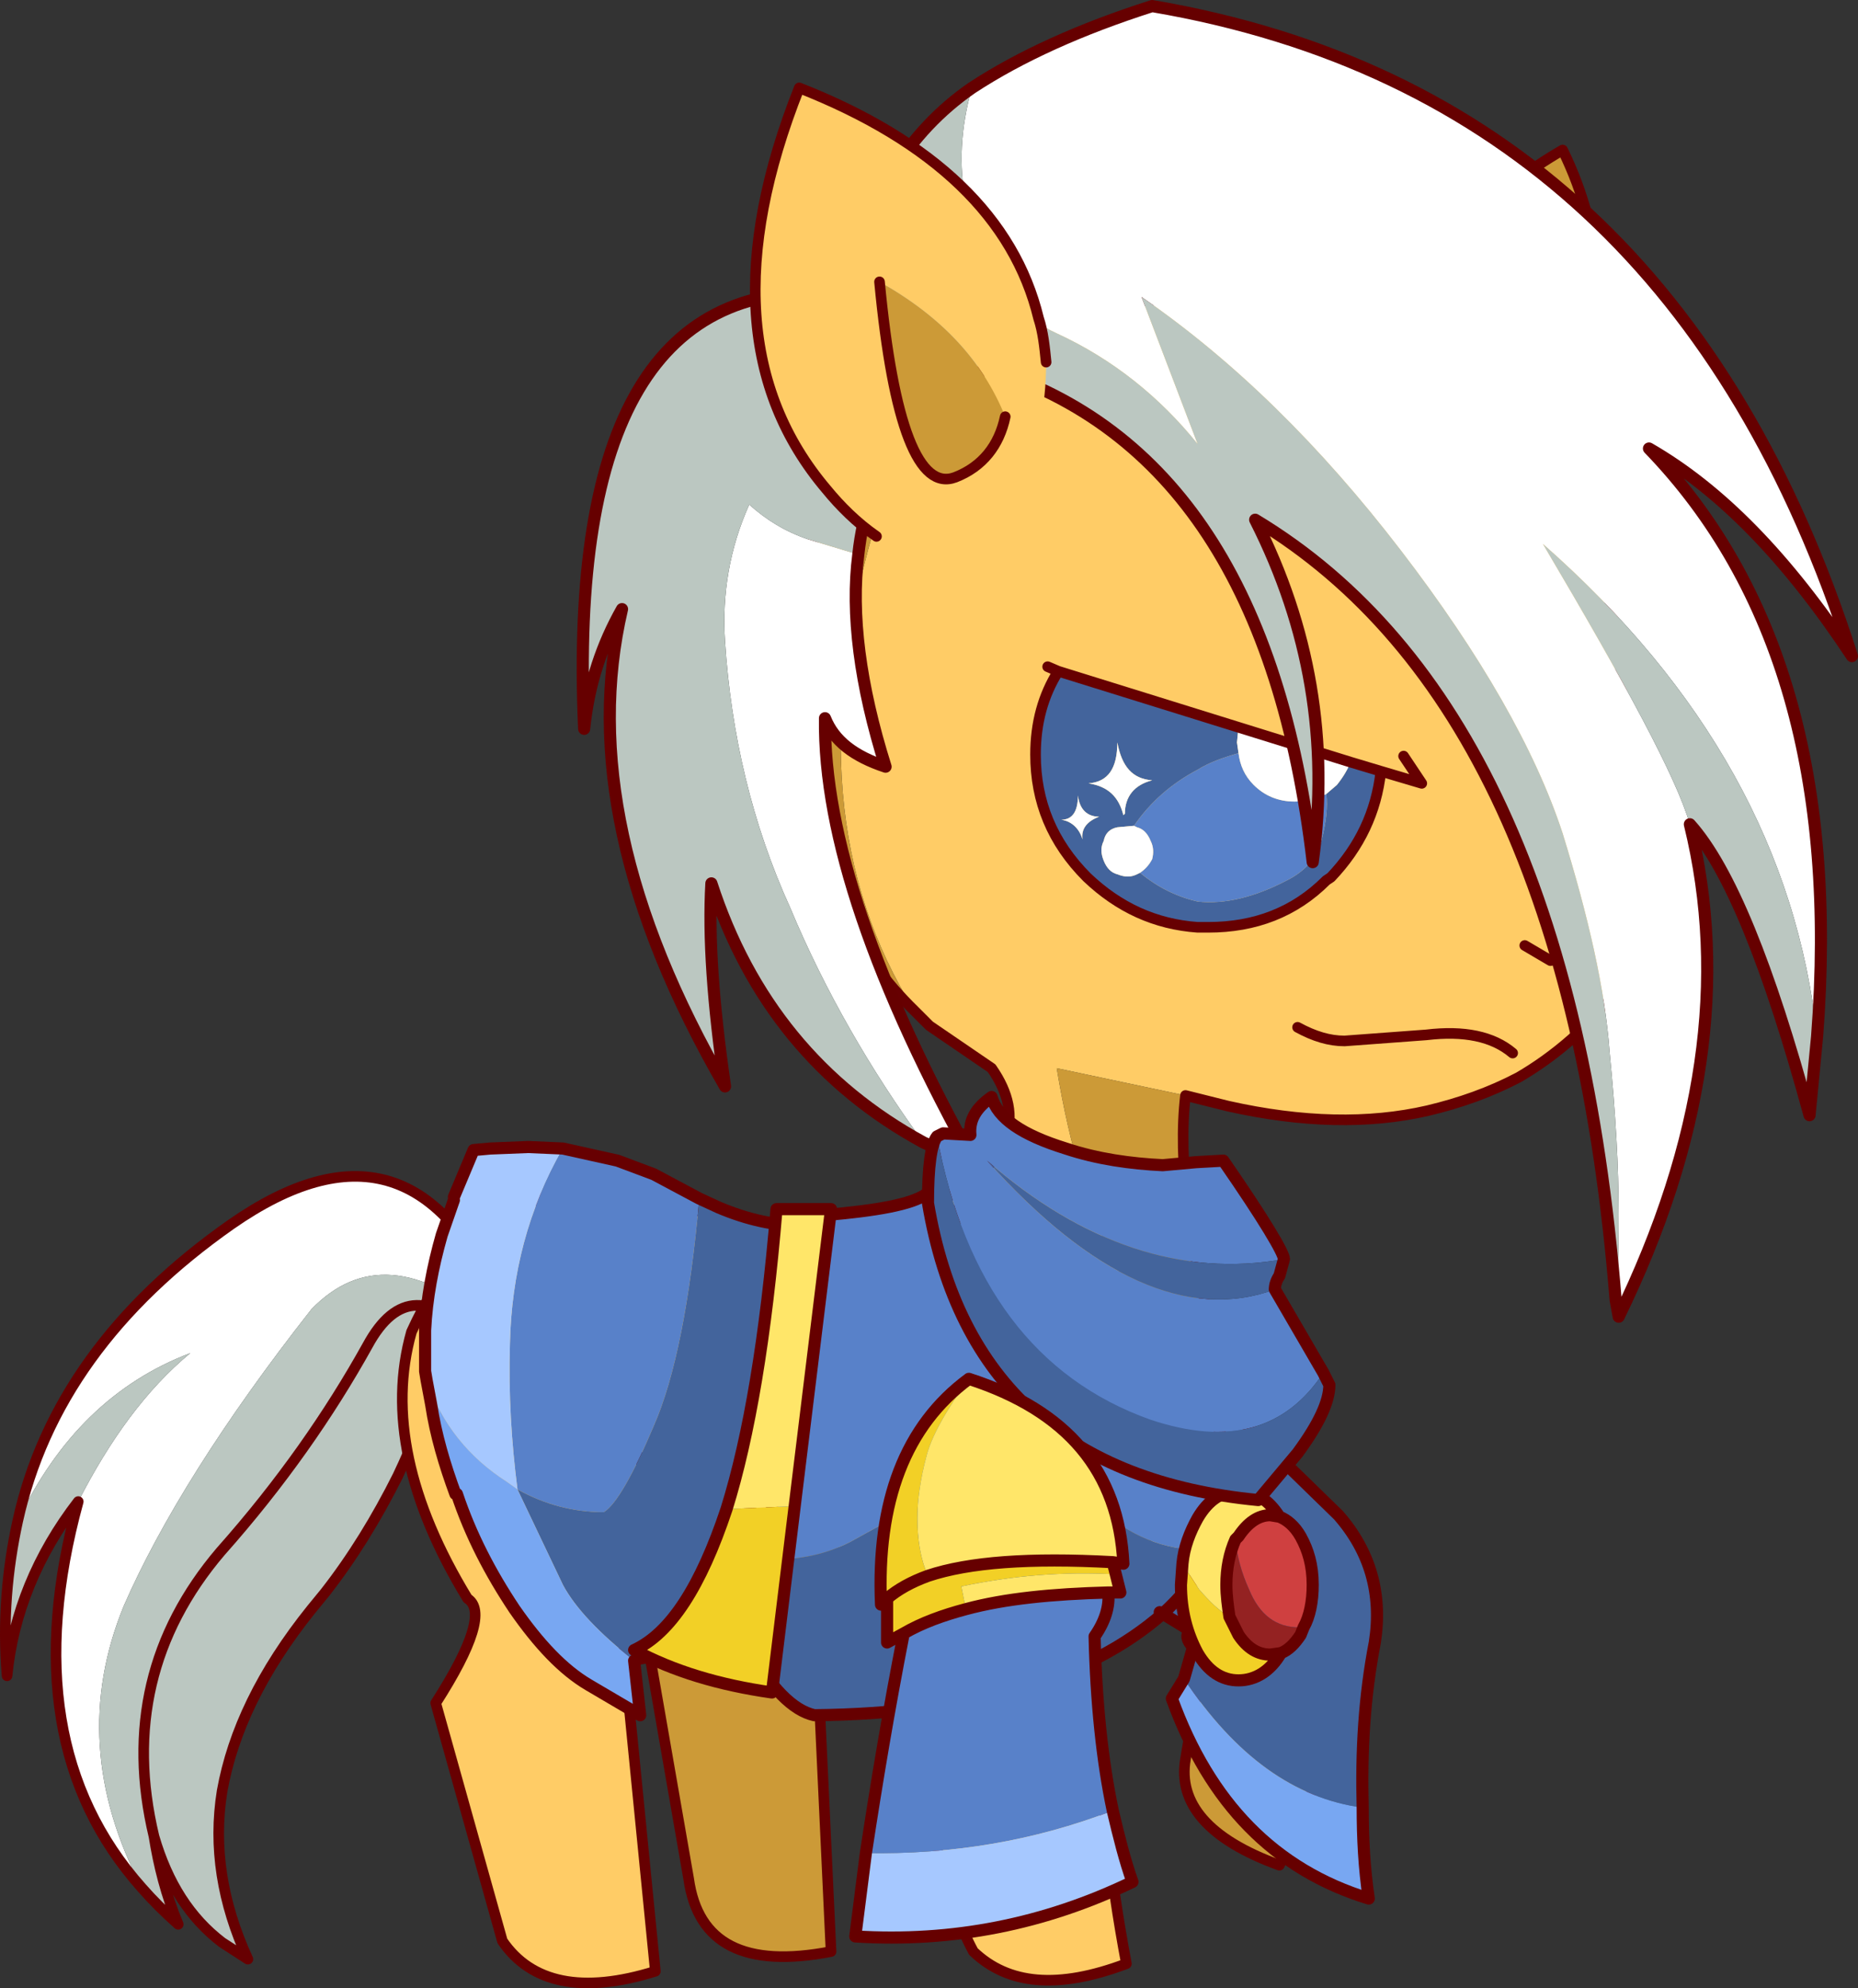 <?xml version="1.0" encoding="UTF-8" standalone="no"?>
<svg
   xmlns:dc="http://purl.org/dc/elements/1.1/"
   xmlns:cc="http://creativecommons.org/ns#"
   xmlns:rdf="http://www.w3.org/1999/02/22-rdf-syntax-ns#"
   xmlns:svg="http://www.w3.org/2000/svg"
   xmlns="http://www.w3.org/2000/svg"
   xmlns:sodipodi="http://sodipodi.sourceforge.net/DTD/sodipodi-0.dtd"
   xmlns:inkscape="http://www.inkscape.org/namespaces/inkscape"
   version="1.1"
   id="svg12103"
   xml:space="preserve"
   width="4500"
   height="4813.87"
   viewBox="0 0 4500 4813.87"
   sodipodi:docname="warlic pony.svg"
   inkscape:version="1.0.2 (e86c870879, 2021-01-15)"><rect x="0" y="0" width="4500" height="4813.87" fill="#333333" stroke="none"/><defs
     id="defs12107" /><sodipodi:namedview
     pagecolor="#ffffff"
     bordercolor="#666666"
     borderopacity="1"
     objecttolerance="10"
     gridtolerance="10"
     guidetolerance="10"
     inkscape:pageopacity="0"
     inkscape:pageshadow="2"
     inkscape:window-width="1500"
     inkscape:window-height="938"
     id="namedview12105"
     showgrid="false"
     fit-margin-top="0"
     fit-margin-left="0"
     fit-margin-right="0"
     fit-margin-bottom="0"
     inkscape:zoom="0.091145833"
     inkscape:cx="2229.0982"
     inkscape:cy="2859.3969"
     inkscape:window-x="-6"
     inkscape:window-y="-6"
     inkscape:window-maximized="1"
     inkscape:current-layer="g12111" /><g
     id="g12111"
     inkscape:groupmode="layer"
     inkscape:label="warlic pony"
     transform="translate(-321.815,-191.84)"><g
       id="g12121"
       transform="matrix(22.928,0,0,22.928,364.582,3875.021)"><path
         d="M 0,0 C 2.72,-12.32 10.24,-22.72 22.56,-31.36 35.2,-40.16 44.48,-37.44 50.72,-23.52 l -0.8,2.56 C 42.4,-27.2 36.16,-27.68 31.04,-22.4 21.6,-10.4 15.04,0.16 11.2,8.96 7.2,18.72 7.84,28.64 13.12,38.72 4,28.48 1.76,14.88 6.4,-2.08 9.76,-8.64 13.6,-13.92 18.24,-17.76 10.24,-14.72 4.16,-8.8 0,0 Z"
         style="fill:#ffffff;fill-opacity:1;fill-rule:evenodd;stroke:none"
         id="path12123" /></g><g
       id="g12125"
       transform="matrix(22.928,0,0,22.928,1509.157,3394.446)"><path
         d="M 0,0 -1.28,2.08 -3.2,3.84 -5.44,5.12 c -1.28,4 -2.72,7.68 -4.32,11.04 -2.24,4.48 -4.8,8.64 -7.68,12.32 l -1.44,1.76 C -24.16,36.8 -27.2,43.2 -28.32,49.44 c -0.96,5.92 0,11.84 2.72,17.76 l -2.72,-1.76 c -3.36,-2.56 -5.76,-6.24 -7.2,-11.2 0.48,3.04 1.28,6.24 2.56,9.28 -1.44,-1.28 -2.72,-2.56 -3.84,-3.84 -5.28,-10.08 -5.92,-20 -1.92,-29.76 3.84,-8.8 10.4,-19.36 19.84,-31.36 C -13.76,-6.72 -7.52,-6.24 0,0 Z m -43.52,18.88 c -4.32,5.6 -6.88,11.84 -7.52,18.4 -0.48,-5.76 0,-11.2 1.12,-16.32 C -45.76,12.16 -39.68,6.24 -31.68,3.2 c -4.64,3.84 -8.48,9.12 -11.84,15.68 z M -1.28,2.08 C -6.08,-3.2 -9.92,-3.2 -12.96,2.4 -9.92,-3.2 -6.08,-3.2 -1.28,2.08 Z M -12.96,2.4 c -4,7.2 -9.12,14.56 -15.52,21.76 6.4,-7.2 11.52,-14.56 15.52,-21.76 z m -15.52,21.76 c -7.36,8.64 -9.76,18.72 -7.04,30.08 C -38.24,42.88 -35.84,32.8 -28.48,24.16 Z"
         style="fill:#bbc7c1;fill-opacity:1;fill-rule:evenodd;stroke:none"
         id="path12127" /></g><g
       id="g12129"
       transform="matrix(22.928,0,0,22.928,364.582,3875.021)"><path
         d="M 0,0 C 2.72,-12.32 10.24,-22.72 22.56,-31.36 35.2,-40.16 44.48,-37.44 50.72,-23.52 l -0.8,2.56 -1.28,2.08 -1.92,1.76 L 44.48,-15.84 c -1.28,4 -2.72,7.68 -4.32,11.04 -2.24,4.48 -4.8,8.64 -7.68,12.32 L 31.04,9.28 C 25.76,15.84 22.72,22.24 21.6,28.48 c -0.96,5.92 0,11.84 2.72,17.76 L 21.6,44.48 C 18.24,41.92 15.84,38.24 14.4,33.28 14.88,36.32 15.68,39.52 16.96,42.56 15.52,41.28 14.24,40 13.12,38.72 4,28.48 1.76,14.88 6.4,-2.08 2.08,3.52 -0.48,9.76 -1.12,16.32 -1.6,10.56 -1.12,5.12 0,0 M 48.64,-18.88 C 43.84,-24.16 40,-24.16 36.96,-18.56 32.96,-11.36 27.84,-4 21.44,3.2 14.08,11.84 11.68,21.92 14.4,33.28"
         style="fill:none;stroke:#670001;stroke-width:1.12;stroke-linecap:round;stroke-linejoin:round;stroke-miterlimit:10;stroke-dasharray:none;stroke-opacity:1"
         id="path12131" /></g><g
       id="g12133"
       transform="matrix(22.928,0,0,22.928,4099.122,1347.419)"><path
         d="m 0,0 c -3.84,-6.24 -8.96,-11.04 -15.36,-14.08 l 0.64,-2.88 C -12.32,-24.48 -7.2,-30.24 0.32,-34.56 4.8,-25.44 5.28,-15.52 1.76,-4.8 Z"
         style="fill:#cc9a37;fill-opacity:1;fill-rule:evenodd;stroke:none"
         id="path12135" /></g><g
       id="g12137"
       transform="matrix(22.928,0,0,22.928,3746.945,1024.591)"><path
         d="m 0,0 0.64,-2.88 c 2.4,-7.52 7.52,-13.28 15.04,-17.6 4.48,9.12 4.96,19.04 1.44,29.76 L 15.36,14.08"
         style="fill:none;stroke:#670001;stroke-width:1.12;stroke-linecap:round;stroke-linejoin:round;stroke-miterlimit:10;stroke-dasharray:none;stroke-opacity:1"
         id="path12139" /></g><g
       id="g12141"
       transform="matrix(22.928,0,0,22.928,-7056.806,-4206.699)"><path
         d="M 431.36,224.96 431.2,224.8 h 0.48 z"
         style="fill:#fbbfd9;fill-opacity:1;fill-rule:evenodd;stroke:none"
         id="path12143" /></g><g
       id="g12145"
       transform="matrix(22.928,0,0,22.928,-7056.806,-4206.699)"><path
         d="m 408.8,243.36 v -0.48 0.32 z m 0,-0.16 z"
         style="fill:#f38eba;fill-opacity:1;fill-rule:evenodd;stroke:none"
         id="path12147" /></g><g
       id="g12149"
       transform="matrix(22.928,0,0,22.928,2840.824,947.552)"><path
         d="m 0,0 5.44,-0.64 c 13.76,-1.76 25.12,-0.32 33.92,4 6.4,3.04 11.52,7.84 15.52,14.08 C 56.48,20 57.92,22.88 59.04,25.92 l 0.32,0.96 0.32,1.76 c 2.56,9.44 2.4,17.92 -0.64,25.76 v 0.16 C 65.6,59.52 66.24,65.12 60.96,71.68 57.92,75.52 54.4,78.56 50.56,80.8 47.52,82.4 44.32,83.52 40.96,84.32 34.72,85.76 27.68,85.6 19.84,83.84 L 15.36,82.72 1.76,79.84 C 4.48,96.48 10.4,108.32 19.84,115.52 V 116 c 0.32,4.32 -0.48,8.32 -2.4,12 C 14.08,133.12 11.04,131.36 8.32,122.56 8.8,128.96 8,134.72 5.92,140 v 4.32 c 0.32,10.72 1.44,20.8 3.2,30.08 -7.2,2.72 -12.48,2.24 -16.16,-1.28 C -9.92,167.84 -12.16,158.56 -13.92,145.28 c -0.64,-5.12 -1.28,-10.88 -1.76,-17.12 -7.36,4 -15.52,4.32 -24.48,0.8 C -40.32,125.6 -41.6,121.92 -44,117.92 c 2.4,4 3.68,7.68 3.84,11.04 0.32,4 -0.64,7.52 -2.88,10.88 L -44,141.28 l 3.36,33.92 c -7.68,2.4 -13.12,1.28 -16.16,-3.2 L -63.84,146.88 c 4,-6.24 5.12,-9.92 3.36,-11.04 -6.24,-10.24 -8.32,-19.68 -5.92,-28.16 C -60.64,95.04 -51.68,90.4 -39.68,93.76 c 10.08,3.68 20,3.68 29.44,0 7.04,-4 8.8,-8.64 5.12,-13.92 l -6.56,-4.48 -1.6,-1.6 C -21.92,60 -23.36,43.04 -17.6,23.04 l -5.28,-4.48 V 18.4 C -19.2,8.48 -11.68,2.4 -0.32,0.16 Z m 51.2,66.88 2.72,1.6 z M -22.88,18.4 Z"
         style="fill:#ffcc66;fill-opacity:1;fill-rule:evenodd;stroke:none"
         id="path12151" /></g><g
       id="g12153"
       transform="matrix(22.928,0,0,22.928,3193.001,2844.17)"><path
         d="m 0,0 c -0.8,6.72 0.32,16 3.52,27.68 l 0.96,5.12 C -4.96,25.6 -10.88,13.76 -13.6,-2.88 Z m 4.48,33.28 12.96,13.92 c 1.92,3.04 1.76,8.16 -0.32,15.68 C 15.68,67.84 13.28,74.08 9.92,81.28 2.4,78.56 -0.8,74.72 0,70.08 L 2.24,56.8 -3.04,52 c -1.76,1.76 -4,3.52 -6.4,5.28 C -7.36,52 -6.56,46.24 -7.04,39.84 c 2.72,8.8 5.76,10.56 9.12,5.44 1.92,-3.68 2.72,-7.68 2.4,-12 z m -33.76,29.28 -8.8,0.48 h -0.64 l 1.28,27.36 C -46.56,92.16 -51.52,89.6 -52.48,82.72 l -4.32,-24.8 -1.6,-0.8 C -56.16,53.76 -55.2,50.24 -55.52,46.24 c 8.96,3.52 17.12,3.2 24.48,-0.8 0.48,6.24 1.12,12 1.76,17.12 z M -28.64,-8.96 c -12,-11.68 -15.2,-30.08 -9.6,-55.2 l 5.28,4.48 c -5.76,20 -4.32,36.96 4.32,50.72 z M 2.08,45.28 C 0.8,47.68 -0.96,49.92 -3.04,52 -0.96,49.92 0.8,47.68 2.08,45.28 Z m -40.8,17.76 h -0.48 z m -0.48,0 c -4.96,-0.48 -9.6,-1.6 -14.24,-3.68 4.64,2.08 9.28,3.2 14.24,3.68 z m -14.24,-3.68 -0.32,-0.16 z m -0.32,-0.16 L -56.16,58.24 Z M -56.16,58.24 -56.8,57.92 Z"
         style="fill:#cc9a37;fill-opacity:1;fill-rule:evenodd;stroke:none"
         id="path12155" /></g><g
       id="g12157"
       transform="matrix(22.928,0,0,22.928,2840.824,947.552)"><path
         d="m 0,0 5.44,-0.64 c 13.76,-1.76 25.12,-0.32 33.92,4 6.4,3.04 11.52,7.84 15.52,14.08 C 56.48,20 57.92,22.88 59.04,25.92 l 0.32,0.96 0.32,1.76 c 2.56,9.44 2.4,17.92 -0.64,25.76 v 0.16 C 65.6,59.52 66.24,65.12 60.96,71.68 57.92,75.52 54.4,78.56 50.56,80.8 47.52,82.4 44.32,83.52 40.96,84.32 34.72,85.76 27.68,85.6 19.84,83.84 l -4.48,-1.12 c -0.8,6.72 0.32,16 3.52,27.68 L 19.84,115.52 V 116 l 12.96,13.92 c 1.92,3.04 1.76,8.16 -0.32,15.68 C 31.04,150.56 28.64,156.8 25.28,164 17.76,161.28 14.56,157.44 15.36,152.8 l 2.24,-13.28 -5.28,-4.8 c -1.76,1.76 -4,3.52 -6.4,5.28 v 4.32 c 0.32,10.72 1.44,20.8 3.2,30.08 -7.2,2.72 -12.48,2.24 -16.16,-1.28 C -9.92,167.84 -12.16,158.56 -13.92,145.28 l -8.8,0.48 h -0.64 l 1.28,27.36 C -31.2,174.88 -36.16,172.32 -37.12,165.44 l -4.32,-24.8 -1.6,-0.8 -0.96,1.44 3.36,33.92 c -7.68,2.4 -13.12,1.28 -16.16,-3.2 L -63.84,146.88 c 4,-6.24 5.12,-9.92 3.36,-11.04 -6.24,-10.24 -8.32,-19.68 -5.92,-28.16 C -60.64,95.04 -51.68,90.4 -39.68,93.76 c 10.08,3.68 20,3.68 29.44,0 7.04,-4 8.8,-8.64 5.12,-13.92 l -6.56,-4.48 -1.6,-1.6 C -25.28,62.08 -28.48,43.68 -22.88,18.56 V 18.08 18.4 C -19.2,8.48 -11.68,2.4 -0.32,0.16 L -0.48,0 H 0 l -0.32,0.16 m 51.52,66.72 2.72,1.6 M -22.88,18.56 V 18.4 v 0 M 5.92,140 C 8,134.72 8.8,128.96 8.32,122.56 m 9.12,5.44 c 1.92,-3.68 2.72,-7.68 2.4,-12 m -2.4,12 C 16.16,130.4 14.4,132.64 12.32,134.72 m -35.68,11.04 H -23.84 C -28.8,145.28 -33.44,144.16 -38.08,142.08 l -0.32,-0.16 -2.4,-0.96 -0.64,-0.32 M -40.16,128.96 C -40.32,125.6 -41.6,121.92 -44,117.92 m 0.96,21.92 C -40.8,136.48 -39.84,132.96 -40.16,128.96 M -15.68,128.16 c 0.48,6.24 1.12,12 1.76,17.12"
         style="fill:none;stroke:#670001;stroke-width:1.12;stroke-linecap:round;stroke-linejoin:round;stroke-miterlimit:10;stroke-dasharray:none;stroke-opacity:1"
         id="path12159" /></g><g
       id="g12161"
       transform="matrix(22.928,0,0,22.928,3321.399,2015.087)"><path
         d="M 0,0 -0.16,-1.12 0,-2.72 -19.04,-8.64 c -1.6,2.56 -2.4,5.44 -2.4,8.8 0,4.96 1.76,9.28 5.44,12.96 3.36,3.2 7.2,4.96 11.68,5.28 h 1.12 c 4.96,0 9.12,-1.6 12.48,-4.96 l 0.48,-0.32 c 3.04,-3.2 4.8,-6.88 5.28,-11.2 l -3.2,-0.96 c -0.32,0.8 -0.8,1.6 -1.44,2.4 L 9.28,4.32 C 9.44,5.6 9.28,7.2 8.8,9.12 8.32,11.04 7.04,12.48 5.12,13.44 1.76,15.2 -1.44,16 -4.32,15.68 -6.4,15.2 -8.48,14.24 -10.4,12.64 l -0.32,0.16 c -0.64,0.32 -1.28,0.32 -2.08,0 -0.64,-0.16 -1.12,-0.64 -1.44,-1.44 -0.32,-0.8 -0.32,-1.44 0,-2.08 0.16,-0.8 0.64,-1.28 1.44,-1.44 l 1.76,-0.16 C -9.28,5.12 -7.04,3.2 -4.32,1.76 -3.04,0.96 -1.6,0.48 0,0 Z M -16.96,4.48 C -16.8,5.92 -16,6.72 -14.72,6.72 -16,7.2 -16.64,8 -16.48,9.12 -16.8,8 -17.6,7.2 -18.72,7.04 c 1.12,0 1.76,-0.8 1.76,-2.56 z M -12,6.4 c 0,-1.76 0.96,-3.04 2.88,-3.52 -2.08,-0.16 -3.2,-1.44 -3.68,-4 0,2.72 -0.96,4.16 -3.04,4.32 2.08,0.32 3.2,1.44 3.68,3.36 z"
         style="fill:#43649c;fill-opacity:1;fill-rule:evenodd;stroke:none"
         id="path12163" /></g><g
       id="g12165"
       transform="matrix(22.928,0,0,22.928,3534.172,2114.137)"><path
         d="m 0,0 c 0.16,1.28 0,2.88 -0.48,4.8 -0.48,1.92 -1.76,3.36 -3.68,4.32 -3.36,1.76 -6.56,2.56 -9.44,2.24 -2.08,-0.48 -4.16,-1.44 -6.08,-3.04 0.48,-0.32 0.96,-0.8 1.28,-1.44 0.16,-0.64 0.16,-1.28 -0.16,-1.92 -0.32,-0.8 -0.8,-1.28 -1.44,-1.44 l -0.32,-0.16 c 1.76,-2.56 4,-4.48 6.72,-5.92 1.28,-0.8 2.72,-1.28 4.32,-1.76 0.16,1.28 0.64,2.4 1.6,3.36 1.12,1.12 2.56,1.76 4.32,1.76 1.28,0 2.4,-0.32 3.36,-0.8 z"
         style="fill:#5881c9;fill-opacity:1;fill-rule:evenodd;stroke:none"
         id="path12167" /></g><g
       id="g12169"
       transform="matrix(22.928,0,0,22.928,3592.868,2037.099)"><path
         d="m 0,0 c -0.32,0.8 -0.8,1.6 -1.44,2.4 l -1.12,0.96 c -0.96,0.48 -2.08,0.8 -3.36,0.8 -1.76,0 -3.2,-0.64 -4.32,-1.76 -0.96,-0.96 -1.44,-2.08 -1.6,-3.36 l -0.16,-1.12 0.16,-1.6 z m -30.56,6.08 c 1.12,0 1.76,-0.8 1.76,-2.56 0.16,1.44 0.96,2.24 2.24,2.24 C -27.84,6.24 -28.48,7.04 -28.32,8.16 -28.64,7.04 -29.44,6.24 -30.56,6.08 Z m 9.44,2.24 c 0.32,0.64 0.32,1.28 0.16,1.92 -0.32,0.64 -0.8,1.12 -1.28,1.44 l -0.32,0.16 c -0.64,0.32 -1.28,0.32 -2.08,0 C -25.28,11.68 -25.76,11.2 -26.08,10.4 c -0.32,-0.8 -0.32,-1.44 0,-2.08 0.16,-0.8 0.64,-1.28 1.44,-1.44 l 1.76,-0.16 0.32,0.16 c 0.64,0.16 1.12,0.64 1.44,1.44 z m 0.16,-6.4 c -2.08,-0.16 -3.2,-1.44 -3.68,-4 0,2.72 -0.96,4.16 -3.04,4.32 2.08,0.32 3.2,1.44 3.68,3.36 l 0.16,-0.16 c 0,-1.76 0.96,-3.04 2.88,-3.52 z"
         style="fill:#ffffff;fill-opacity:1;fill-rule:evenodd;stroke:none"
         id="path12171" /></g><g
       id="g12173"
       transform="matrix(22.928,0,0,22.928,3321.399,1952.723)"><path
         d="m 0,0 -19.04,-5.92 c -1.6,2.56 -2.4,5.44 -2.4,8.8 0,4.96 1.76,9.28 5.44,12.96 3.36,3.2 7.2,4.96 11.68,5.28 H -3.2 C 1.76,21.12 5.92,19.52 9.28,16.16 l 0.48,-0.32 c 3.04,-3.2 4.8,-6.88 5.28,-11.2 L 11.84,3.68 0,0 m -20.16,-6.4 1.12,0.48 M 15.04,4.64 l 4.32,1.28 -1.92,-2.88"
         style="fill:none;stroke:#670001;stroke-width:1.12;stroke-linecap:round;stroke-linejoin:round;stroke-miterlimit:10;stroke-dasharray:none;stroke-opacity:1"
         id="path12175" /></g><g
       id="g12177"
       transform="matrix(22.928,0,0,22.928,2675.742,404.613)"><path
         d="M 0,0 C -2.4,8.48 -0.8,16 4.48,22.56 5.6,24 7.2,25.12 8.96,25.92 c 5.92,2.72 10.88,6.72 14.88,11.68 L 17.92,22.08 C 27.68,28.8 36.8,37.76 45.28,48.8 53.76,59.84 59.52,69.92 62.4,78.72 65.12,87.52 66.88,95.2 67.36,101.76 68,108.32 68.32,113.92 68.32,118.88 c 0,4.96 -0.16,8 -0.32,9.12 l 0.32,1.76 C 77.28,111.36 79.84,94.08 75.84,77.76 74.4,72.8 69.12,63.04 60.32,48.16 77.6,63.36 87.2,80.64 89.28,100.16 91.36,73.12 85.44,52.48 71.52,38.08 79.04,42.4 86.08,49.6 92.96,60 80.32,20.48 55.68,-2.4 19.04,-8.64 11.52,-6.24 5.12,-3.36 0,0 Z m -5.12,111.36 c -5.6,-7.68 -10.4,-16 -14.08,-24.8 -4,-8.8 -6.24,-18.24 -6.88,-28.16 C -26.4,53.44 -25.6,48.64 -23.52,44 c 1.76,1.6 3.84,2.88 6.24,3.68 L -12,49.28 C -12.8,55.52 -11.84,63.04 -9.12,71.68 c -3.36,-1.12 -5.44,-2.72 -6.4,-5.12 -0.16,12.32 5.28,28.16 16,47.36 z"
         style="fill:#ffffff;fill-opacity:1;fill-rule:evenodd;stroke:none"
         id="path12179" /></g><g
       id="g12181"
       transform="matrix(22.928,0,0,22.928,2675.742,404.613)"><path
         d="M 0,0 C -2.4,8.48 -0.8,16 4.48,22.56 5.6,24 7.2,25.12 8.96,25.92 c 5.92,2.72 10.88,6.72 14.88,11.68 L 17.92,22.08 C 27.68,28.8 36.8,37.76 45.28,48.8 53.76,59.84 59.52,69.92 62.4,78.72 65.12,87.52 66.88,95.2 67.36,101.76 68,108.32 68.32,113.92 68.32,118.88 c 0,4.96 -0.16,8 -0.32,9.12 C 64.64,86.24 52,58.88 29.92,45.6 35.68,56.96 37.76,68.96 36,81.76 32.64,53.12 21.28,35.68 1.6,29.6 -6.56,33.76 -11.04,40.32 -12,49.28 L -17.28,47.68 C -19.68,46.88 -21.76,45.6 -23.52,44 c -2.08,4.64 -2.88,9.44 -2.56,14.4 0.64,9.92 2.88,19.36 6.88,28.16 C -15.52,95.36 -10.72,103.68 -5.12,111.36 -16,105.44 -23.52,96.32 -27.52,84 c -0.32,5.6 0.16,12.64 1.44,21.44 -10.72,-18.56 -14.4,-35.36 -10.88,-50.4 -2.08,3.68 -3.52,7.84 -4,12.64 C -42.4,35.2 -33.28,19.84 -13.6,21.76 -11.2,11.84 -6.72,4.64 0,0 Z M 75.84,77.76 C 74.4,72.8 69.12,63.04 60.32,48.16 c 17.28,15.2 26.88,32.48 28.96,52 l -0.8,8.32 C 84.16,92.64 80,82.4 75.84,77.76 Z"
         style="fill:#bbc7c1;fill-opacity:1;fill-rule:evenodd;stroke:none"
         id="path12183" /></g><g
       id="g12185"
       transform="matrix(22.928,0,0,22.928,4234.857,3339.419)"><path
         d="M 0,0 0.32,1.76 C 9.28,-16.64 11.84,-33.92 7.84,-50.24 12,-45.6 16.16,-35.36 20.48,-19.52 l 0.8,-8.32 c 2.08,-27.04 -3.84,-47.68 -17.76,-62.08 7.52,4.32 14.56,11.52 21.44,21.92 C 12.32,-107.52 -12.32,-130.4 -48.96,-136.64 -56.48,-134.24 -62.88,-131.36 -68,-128 c -6.72,4.64 -11.2,11.84 -13.6,21.76 C -101.28,-108.16 -110.4,-92.8 -108.96,-60.32 c 0.48,-4.8 1.92,-8.96 4,-12.64 -3.52,15.04 0.16,31.84 10.88,50.4 -1.28,-8.8 -1.76,-15.84 -1.44,-21.44 4,12.32 11.52,21.44 22.4,27.36 l 5.6,2.56 c -10.72,-19.2 -16.16,-35.04 -16,-47.36 0.96,2.4 3.04,4 6.4,5.12 -2.72,-8.64 -3.68,-16.16 -2.88,-22.4 0.96,-8.96 5.44,-15.52 13.6,-19.68 19.68,6.08 31.04,23.52 34.4,52.16 1.76,-12.8 -0.32,-24.8 -6.08,-36.16 C -16,-69.12 -3.36,-41.76 0,0"
         style="fill:none;stroke:#660000;stroke-width:1.28;stroke-linecap:round;stroke-linejoin:round;stroke-miterlimit:10;stroke-dasharray:none;stroke-opacity:1"
         id="path12187" /></g><g
       id="g12189"
       transform="matrix(22.928,0,0,22.928,3985.398,2741.452)"><path
         d="m 0,0 c -2.08,-1.76 -5.12,-2.4 -9.12,-1.92 l -8.64,0.64 c -1.6,0 -3.2,-0.48 -4.96,-1.44"
         style="fill:none;stroke:#660000;stroke-width:1.12;stroke-linecap:round;stroke-linejoin:round;stroke-miterlimit:10;stroke-dasharray:none;stroke-opacity:1"
         id="path12191" /></g><g
       id="g12193"
       transform="matrix(22.928,0,0,22.928,2444.625,1490.491)"><path
         d="m 0,0 c -2.08,-1.44 -3.84,-3.2 -5.28,-4.96 -8.96,-10.56 -9.92,-24.64 -2.88,-42.4 14.24,5.6 22.72,13.76 25.28,24.32 C 17.6,-21.6 17.76,-20 17.92,-18.4 c 0,4.96 -0.96,8.96 -2.72,12 C 11.84,-0.48 6.88,1.6 0,0 Z M 0.32,-26.88 C 1.76,-11.68 4.48,-4.8 8.32,-6.24 11.2,-7.36 12.96,-9.6 13.6,-12.64 11.2,-18.56 6.88,-23.2 0.32,-26.88 Z"
         style="fill:#ffcc66;fill-opacity:1;fill-rule:evenodd;stroke:none"
         id="path12195" /></g><g
       id="g12197"
       transform="matrix(22.928,0,0,22.928,2451.963,874.182)"><path
         d="M 0,0 C 1.44,15.2 4.16,22.08 8,20.64 10.88,19.52 12.64,17.28 13.28,14.24 10.88,8.32 6.56,3.68 0,0 Z"
         style="fill:#cc9a37;fill-opacity:1;fill-rule:evenodd;stroke:none"
         id="path12199" /></g><g
       id="g12201"
       transform="matrix(22.928,0,0,22.928,2444.625,1490.491)"><path
         d="m 0,0 c -2.08,-1.44 -3.84,-3.2 -5.28,-4.96 -8.96,-10.56 -9.92,-24.64 -2.88,-42.4 14.24,5.6 22.72,13.76 25.28,24.32 C 17.6,-21.6 17.76,-20 17.92,-18.4 M 0.32,-26.88 C 1.76,-11.68 4.48,-4.8 8.32,-6.24 c 2.88,-1.12 4.64,-3.36 5.28,-6.4"
         style="fill:none;stroke:#670001;stroke-width:1.12;stroke-linecap:round;stroke-linejoin:round;stroke-miterlimit:10;stroke-dasharray:none;stroke-opacity:1"
         id="path12203" /></g><g
       id="g12205"
       transform="matrix(22.928,0,0,22.928,3281.045,3585.208)"><path
         d="m 0,0 0.16,-1.44 -31.36,-20.48 c -1.6,1.12 -5.28,1.76 -10.88,2.24 L -48.48,16.64 c 3.2,0.16 6.24,-0.32 9.12,-1.76 L -30.08,9.76 c 1.92,-1.28 4,-2.08 6.08,-2.4 4.32,0 8.16,1.44 11.52,4.32 3.36,2.88 7.04,4.16 11.36,4 z"
         style="fill:#5881c9;fill-opacity:1;fill-rule:evenodd;stroke:none"
         id="path12207" /></g><g
       id="g12209"
       transform="matrix(22.928,0,0,22.928,2169.487,3966.733)"><path
         d="m 0,0 c 3.2,0.16 6.24,-0.32 9.12,-1.76 l 9.28,-5.12 c 1.92,-1.28 4,-2.08 6.08,-2.4 4.32,0 8.16,1.44 11.52,4.32 3.36,2.88 7.04,4.16 11.36,4 L 48.48,-16.64 60.8,-4.64 c 3.36,3.84 4.64,8.32 3.84,13.44 C 63.52,14.56 63.2,20.32 63.36,26.24 56.16,25.28 49.92,20.8 44.48,12.64 l 0.96,-3.36 c -0.64,-0.64 -0.8,-1.28 -0.32,-1.76 L 42.24,5.76 C 34.4,12.64 22.08,16.32 5.44,16.48 3.2,16 0.8,13.6 -1.6,9.28 Z m 41.92,5.6 0.32,0.16 z m 0.32,0.16 C 44.16,4 45.76,2.08 47.2,-0.16 45.76,2.08 44.16,4 42.24,5.76 Z m 4.96,-5.92 0.16,-0.8 z M 45.44,9.28 48.48,9.6 Z m -0.32,-1.76 1.28,-2.08 z"
         style="fill:#43649c;fill-opacity:1;fill-rule:evenodd;stroke:none"
         id="path12211" /></g><g
       id="g12213"
       transform="matrix(22.928,0,0,22.928,3622.216,4568.368)"><path
         d="m 0,0 c 0,3.2 0.16,6.4 0.64,9.6 -9.92,-3.04 -16.8,-10.08 -20.8,-21.12 l 1.28,-2.08 C -13.44,-5.44 -7.2,-0.96 0,0 Z"
         style="fill:#78a7f2;fill-opacity:1;fill-rule:evenodd;stroke:none"
         id="path12215" /></g><g
       id="g12217"
       transform="matrix(22.928,0,0,22.928,3281.045,3585.208)"><path
         d="m 0,0 0.16,-1.44 -31.36,-20.48 c -1.6,1.12 -5.28,1.76 -10.88,2.24 L -48.48,16.64 M -1.12,15.68 0,0 12.32,12 c 3.36,3.84 4.64,8.32 3.84,13.44 -1.12,5.76 -1.44,11.52 -1.28,17.44 0,3.2 0.16,6.4 0.64,9.6 C 5.6,49.44 -1.28,42.4 -5.28,31.36 L -4,29.28 -3.04,25.92 c -0.64,-0.64 -0.8,-1.28 -0.32,-1.76 L -6.24,22.4 C -14.08,29.28 -26.4,32.96 -43.04,33.12 -45.28,32.64 -47.68,30.24 -50.08,25.92 L -48.48,16.64 M -6.56,22.24 -6.24,22.4 c 1.92,-1.76 3.52,-3.68 4.96,-5.92 l 0.16,-0.8 M -3.04,25.92 0,26.24 m -3.36,-2.08 1.28,-2.08"
         style="fill:none;stroke:#660000;stroke-width:1.28;stroke-linecap:round;stroke-linejoin:round;stroke-miterlimit:10;stroke-dasharray:none;stroke-opacity:1"
         id="path12219" /></g><g
       id="g12221"
       transform="matrix(22.928,0,0,22.928,3185.664,3977.738)"><path
         d="m 0,0 c 0.16,-1.76 0.8,-3.36 1.6,-4.8 1.12,-1.92 2.56,-2.88 4.32,-2.88 1.76,0 3.2,0.96 4.32,2.72 L 9.28,-5.12 c -1.28,0 -2.4,0.8 -3.36,2.24 L 5.6,-2.56 C 4.96,-1.12 4.64,0.48 4.64,2.24 4.64,3.36 4.8,4.48 4.96,5.6 3.84,4.96 2.88,4 1.76,2.72 Z"
         style="fill:#ffe669;fill-opacity:1;fill-rule:evenodd;stroke:none"
         id="path12223" /></g><g
       id="g12225"
       transform="matrix(22.928,0,0,22.928,3420.448,3864.015)"><path
         d="m 0,0 c 0.8,0.32 1.6,0.96 2.24,2.08 0.8,1.44 1.28,3.04 1.28,5.12 0,1.76 -0.32,3.36 -0.96,4.48 H 2.08 c -2.4,0 -4.16,-1.28 -5.28,-4 C -4,5.92 -4.48,4.16 -4.64,2.4 l 0.32,-0.32 c 0.96,-1.44 2.08,-2.24 3.36,-2.24 z"
         style="fill:#cf4040;fill-opacity:1;fill-rule:evenodd;stroke:none"
         id="path12227" /></g><g
       id="g12229"
       transform="matrix(22.928,0,0,22.928,3479.144,4131.816)"><path
         d="M 0,0 -0.32,0.8 C -0.96,1.76 -1.6,2.4 -2.4,2.72 L -3.52,2.88 C -4.8,2.88 -5.92,2.24 -6.88,0.8 L -7.84,-1.12 C -8,-2.24 -8.16,-3.36 -8.16,-4.48 c 0,-1.76 0.32,-3.36 0.96,-4.8 0.16,1.76 0.64,3.52 1.44,5.28 1.12,2.72 2.88,4 5.28,4 z"
         style="fill:#942222;fill-opacity:1;fill-rule:evenodd;stroke:none"
         id="path12231" /></g><g
       id="g12233"
       transform="matrix(22.928,0,0,22.928,3424.117,4194.18)"><path
         d="m 0,0 c -1.12,1.92 -2.72,2.88 -4.48,2.88 -1.76,0 -3.2,-0.96 -4.32,-2.88 -1.12,-2.08 -1.76,-4.48 -1.76,-7.2 l 0.16,-2.24 1.76,2.72 c 1.12,1.28 2.08,2.24 3.2,2.88 l 0.96,1.92 c 0.96,1.44 2.08,2.08 3.36,2.08 z"
         style="fill:#f2d026;fill-opacity:1;fill-rule:evenodd;stroke:none"
         id="path12235" /></g><g
       id="g12237"
       transform="matrix(22.928,0,0,22.928,3420.448,3864.015)"><path
         d="m 0,0 c 0.8,0.32 1.6,0.96 2.24,2.08 0.8,1.44 1.28,3.04 1.28,5.12 0,1.76 -0.32,3.36 -0.96,4.48 l -0.32,0.8 c -0.64,0.96 -1.28,1.6 -2.08,1.92 -1.12,1.92 -2.72,2.88 -4.48,2.88 -1.76,0 -3.2,-0.96 -4.32,-2.88 -1.12,-2.08 -1.76,-4.48 -1.76,-7.2 l 0.16,-2.24 c 0.16,-1.76 0.8,-3.36 1.6,-4.8 1.12,-1.92 2.56,-2.88 4.32,-2.88 1.76,0 3.2,0.96 4.32,2.72 l -0.96,-0.16 c -1.28,0 -2.4,0.8 -3.36,2.24 L -4.64,2.4 m -0.64,8.16 C -5.44,9.44 -5.6,8.32 -5.6,7.2 c 0,-1.76 0.32,-3.36 0.96,-4.8 m 4.8,12 -1.12,0.16 c -1.28,0 -2.4,-0.64 -3.36,-2.08 l -0.96,-1.92"
         style="fill:none;stroke:#660000;stroke-width:1.28;stroke-linecap:round;stroke-linejoin:round;stroke-miterlimit:10;stroke-dasharray:none;stroke-opacity:1"
         id="path12239" /></g><g
       id="g12241"
       transform="matrix(22.928,0,0,22.928,3431.454,3240.369)"><path
         d="m 0,0 c 0,-0.64 -2.08,-4.16 -6.4,-10.4 l -2.88,0.16 -3.52,0.32 c -3.36,-0.16 -6.88,-0.64 -10.24,-1.76 C -27.68,-13.12 -30.24,-14.88 -30.88,-17.12 -32.48,-16 -33.28,-14.72 -33.12,-13.12 L -36,-13.28 l -0.64,0.32 C -33.76,2.56 -26.24,12.64 -14.08,16.96 -5.92,19.68 0.16,18.08 4.16,12 L -0.96,3.2 C -10.08,6.56 -20.32,1.92 -31.36,-10.4 -21.28,-1.6 -10.72,1.92 0,0 Z"
         style="fill:#5881c9;fill-opacity:1;fill-rule:evenodd;stroke:none"
         id="path12243" /></g><g
       id="g12245"
       transform="matrix(22.928,0,0,22.928,2591.365,2943.22)"><path
         d="m 0,0 c 2.88,15.52 10.4,25.6 22.56,29.92 8.16,2.72 14.24,1.12 18.24,-4.96 l 0.64,1.28 c 0,1.76 -1.12,4.16 -3.36,7.2 l -4.16,4.96 C 13.92,36.48 2.24,26.08 -0.96,7.04 -0.96,3.2 -0.64,0.8 0,0 Z m 35.68,16.16 c -9.12,3.36 -19.36,-1.28 -30.4,-13.6 10.08,8.8 20.64,12.32 31.36,10.4 L 36.16,14.72 c -0.32,0.48 -0.48,0.96 -0.48,1.44 z"
         style="fill:#43649c;fill-opacity:1;fill-rule:evenodd;stroke:none"
         id="path12247" /></g><g
       id="g12249"
       transform="matrix(22.928,0,0,22.928,3431.454,3240.369)"><path
         d="m 0,0 c 0,-0.64 -2.08,-4.16 -6.4,-10.4 l -2.88,0.16 -3.52,0.32 c -3.36,-0.16 -6.88,-0.64 -10.24,-1.76 C -27.68,-13.12 -30.24,-14.88 -30.88,-17.12 -32.48,-16 -33.28,-14.72 -33.12,-13.12 L -36,-13.28 l -0.64,0.32 M 4.16,12 -0.96,3.2 M 0,0 -0.48,1.76 C -0.8,2.24 -0.96,2.72 -0.96,3.2 M 4.16,12 4.8,13.28 c 0,1.76 -1.12,4.16 -3.36,7.2 l -4.16,4.96 C -22.72,23.52 -34.4,13.12 -37.6,-5.92 c 0,-3.84 0.32,-6.24 0.96,-7.04"
         style="fill:none;stroke:#660000;stroke-width:1.28;stroke-linecap:round;stroke-linejoin:round;stroke-miterlimit:10;stroke-dasharray:none;stroke-opacity:1"
         id="path12251" /></g><g
       id="g12253"
       transform="matrix(22.928,0,0,22.928,-7056.806,-4206.699)"><path
         d="m 376.64,364.32 h 0.16 v 0 z"
         style="fill:#8ad8ff;fill-opacity:1;fill-rule:evenodd;stroke:none"
         id="path12255" /></g><g
       id="g12257"
       transform="matrix(22.928,0,0,22.928,2015.41,3093.628)"><path
         d="m 0,0 c -0.96,10.88 -2.56,18.88 -4.8,24 -2.24,5.28 -4,8.32 -5.28,9.12 -3.2,0 -6.24,-0.8 -9.12,-2.4 C -19.84,25.76 -20.16,20.64 -20,15.36 -19.84,8 -18.08,1.12 -14.4,-5.28 l 5.76,1.28 3.84,1.44 z"
         style="fill:#5881c9;fill-opacity:1;fill-rule:evenodd;stroke:none"
         id="path12259" /></g><g
       id="g12261"
       transform="matrix(22.928,0,0,22.928,1857.664,4212.523)"><path
         d="m 0,0 c 1.44,-0.8 5.28,-0.16 11.52,2.08 l 0.8,-19.36 4.32,-25.28 1.28,-3.36 c -3.04,0 -5.92,-0.64 -8.96,-1.92 l -2.08,-0.96 c -0.96,10.88 -2.56,18.88 -4.8,24 -2.24,5.28 -4,8.32 -5.28,9.12 -3.2,0 -6.24,-0.8 -9.12,-2.4 L -7.52,-8 c 1.28,2.4 3.84,5.12 7.52,8 z"
         style="fill:#43649c;fill-opacity:1;fill-rule:evenodd;stroke:none"
         id="path12263" /></g><g
       id="g12265"
       transform="matrix(22.928,0,0,22.928,1355.079,3533.85)"><path
         d="M 0,0 -0.16,-0.96 V -5.28 C 0,-8.64 0.64,-12 1.6,-15.36 l 1.28,-3.68 v -0.32 L 4.96,-24.32 l 1.76,-0.16 4,-0.16 L 14.4,-24.48 C 10.72,-18.08 8.96,-11.2 8.8,-3.84 8.64,1.44 8.96,6.56 9.6,11.52 L 8.48,10.72 C 4.48,8.16 1.6,4.64 0,0 Z"
         style="fill:#a6c8ff;fill-opacity:1;fill-rule:evenodd;stroke:none"
         id="path12267" /></g><g
       id="g12269"
       transform="matrix(22.928,0,0,22.928,1575.19,3797.982)"><path
         d="m 0,0 4.8,10.08 c 1.28,2.4 3.84,5.12 7.52,8 l 0.64,5.76 -5.44,-3.2 C 4.8,19.04 2.24,16.32 -0.32,12.64 -2.88,8.8 -4.96,4.8 -6.4,0.48 h -0.16 c -1.12,-3.04 -2.08,-6.24 -2.56,-9.44 l -0.48,-2.56 c 1.6,4.64 4.48,8.16 8.48,10.72 z"
         style="fill:#78a7f2;fill-opacity:1;fill-rule:evenodd;stroke:none"
         id="path12271" /></g><g
       id="g12273"
       transform="matrix(22.928,0,0,22.928,1857.664,4212.523)"><path
         d="m 0,0 c 1.44,-0.8 5.28,-0.16 11.52,2.08 l 0.8,-19.36 4.32,-25.28 1.28,-3.36 c -3.04,0 -5.92,-0.64 -8.96,-1.92 L 6.88,-48.8 M 0,0 0.64,5.76 -4.8,2.56 c -2.72,-1.6 -5.28,-4.32 -7.84,-8 -2.56,-3.84 -4.64,-7.84 -6.08,-12.16 m -0.16,0 c -1.12,-3.04 -2.08,-6.24 -2.56,-9.44 L -21.92,-29.6 l -0.16,-0.96 v -4.32 c 0.16,-3.36 0.8,-6.72 1.76,-10.08 l 1.28,-3.68 m 0,-0.32 2.08,-4.96 1.76,-0.16 4,-0.16 3.68,0.16 5.76,1.28 3.84,1.44 4.8,2.56"
         style="fill:none;stroke:#670001;stroke-width:1.28;stroke-linecap:round;stroke-linejoin:round;stroke-miterlimit:10;stroke-dasharray:none;stroke-opacity:1"
         id="path12275" /></g><g
       id="g12277"
       transform="matrix(22.928,0,0,22.928,-7056.806,-4206.699)"><path
         d="m 398.56,351.2 c 2.4,-7.68 4.16,-18.24 5.28,-31.68 h 5.76 l -3.84,31.36 z"
         style="fill:#ffe669;fill-opacity:1;fill-rule:evenodd;stroke:none"
         id="path12279" /></g><g
       id="g12281"
       transform="matrix(22.928,0,0,22.928,2246.526,3838.335)"><path
         d="M 0,0 -2.4,19.68 C -8,18.88 -12.8,17.44 -16.96,15.2 -13.12,13.44 -9.92,8.48 -7.2,0.32 Z"
         style="fill:#f2d026;fill-opacity:1;fill-rule:evenodd;stroke:none"
         id="path12283" /></g><g
       id="g12285"
       transform="matrix(22.928,0,0,22.928,2081.443,3845.673)"><path
         d="m 0,0 c 2.4,-7.68 4.16,-18.24 5.28,-31.68 h 5.76 L 7.2,-0.32 4.8,19.36 C -0.8,18.56 -5.6,17.12 -9.76,14.88 -5.92,13.12 -2.72,8.16 0,0"
         style="fill:none;stroke:#660000;stroke-width:1.28;stroke-linecap:round;stroke-linejoin:round;stroke-miterlimit:10;stroke-dasharray:none;stroke-opacity:1"
         id="path12287" /></g><g
       id="g12289"
       transform="matrix(22.928,0,0,22.928,2668.404,3530.181)"><path
         d="m 0,0 c -2.56,3.52 -4,6.24 -4.48,8.16 -0.64,2.4 -0.96,4.64 -0.96,6.56 0,2.24 0.32,4.32 1.12,6.08 C 0,19.36 6.4,18.88 15.2,19.36 L 16.32,19.52 C 15.84,9.76 10.4,3.36 0,0 Z m -0.32,24.32 -0.48,-2.4 c 5.28,-1.12 10.72,-1.6 16.32,-1.28 l 0.48,1.92 H 14.72 C 8.8,22.72 3.84,23.2 -0.32,24.32 Z"
         style="fill:#ffe669;fill-opacity:1;fill-rule:evenodd;stroke:none"
         id="path12291" /></g><g
       id="g12293"
       transform="matrix(22.928,0,0,22.928,2668.404,3530.181)"><path
         d="m 0,0 c -2.56,3.52 -4,6.24 -4.48,8.16 -0.64,2.4 -0.96,4.64 -0.96,6.56 0,2.24 0.32,4.32 1.12,6.08 4.32,-1.44 10.72,-1.92 19.52,-1.44 l 0.32,1.28 C 9.92,20.32 4.48,20.8 -0.8,21.92 l 0.48,2.4 c -2.4,0.64 -4.64,1.44 -6.56,2.56 L -8.64,27.84 V 23.2 L -9.28,23.84 C -9.76,12.96 -6.72,4.96 0,0 Z m -8.64,23.2 c 1.12,-0.96 2.56,-1.76 4.32,-2.4 -1.76,0.64 -3.2,1.44 -4.32,2.4 z"
         style="fill:#f2d026;fill-opacity:1;fill-rule:evenodd;stroke:none"
         id="path12295" /></g><g
       id="g12297"
       transform="matrix(22.928,0,0,22.928,2661.067,4087.794)"><path
         d="m 0,0 c -2.4,0.64 -4.64,1.44 -6.56,2.56 -1.6,8.16 -2.88,15.84 -4,23.2 C -1.44,25.92 7.2,24.48 15.52,21.28 14.4,16 13.76,9.76 13.6,2.88 14.72,1.28 15.2,-0.32 15.04,-1.76 9.12,-1.6 4.16,-1.12 0,0 Z"
         style="fill:#5881c9;fill-opacity:1;fill-rule:evenodd;stroke:none"
         id="path12299" /></g><g
       id="g12301"
       transform="matrix(22.928,0,0,22.928,2418.946,4678.423)"><path
         d="m 0,0 c 9.12,0.16 17.76,-1.28 26.08,-4.48 0.64,2.72 1.28,5.28 2.08,7.52 C 18.88,7.52 9.12,9.44 -1.12,8.8 Z"
         style="fill:#a6c8ff;fill-opacity:1;fill-rule:evenodd;stroke:none"
         id="path12303" /></g><g
       id="g12305"
       transform="matrix(22.928,0,0,22.928,2569.355,4007.086)"><path
         d="m 0,0 c 4.32,-1.44 10.72,-1.92 19.52,-1.44 l 1.12,0.16 C 20.16,-11.04 14.72,-17.44 4.32,-20.8 -2.4,-15.84 -5.44,-7.84 -4.96,3.04 L -4.32,2.4 C -3.2,1.44 -1.76,0.64 0,0 M 19.84,-0.16 19.52,-1.44 M -4.32,2.4 V 7.04 L -2.56,6.08 C -0.64,4.96 1.6,4.16 4,3.52 8.16,2.4 13.12,1.92 19.04,1.76 H 20.32 L 19.84,-0.16 M 19.52,24.8 C 18.4,19.52 17.76,13.28 17.6,6.4 18.72,4.8 19.2,3.2 19.04,1.76 M 19.52,24.8 C 20.16,27.52 20.8,30.08 21.6,32.32 12.32,36.8 2.56,38.72 -7.68,38.08 l 1.12,-8.8 C -5.44,21.92 -4.16,14.24 -2.56,6.08"
         style="fill:none;stroke:#660000;stroke-width:1.28;stroke-linecap:round;stroke-linejoin:round;stroke-miterlimit:10;stroke-dasharray:none;stroke-opacity:1"
         id="path12307" /></g></g></svg>
